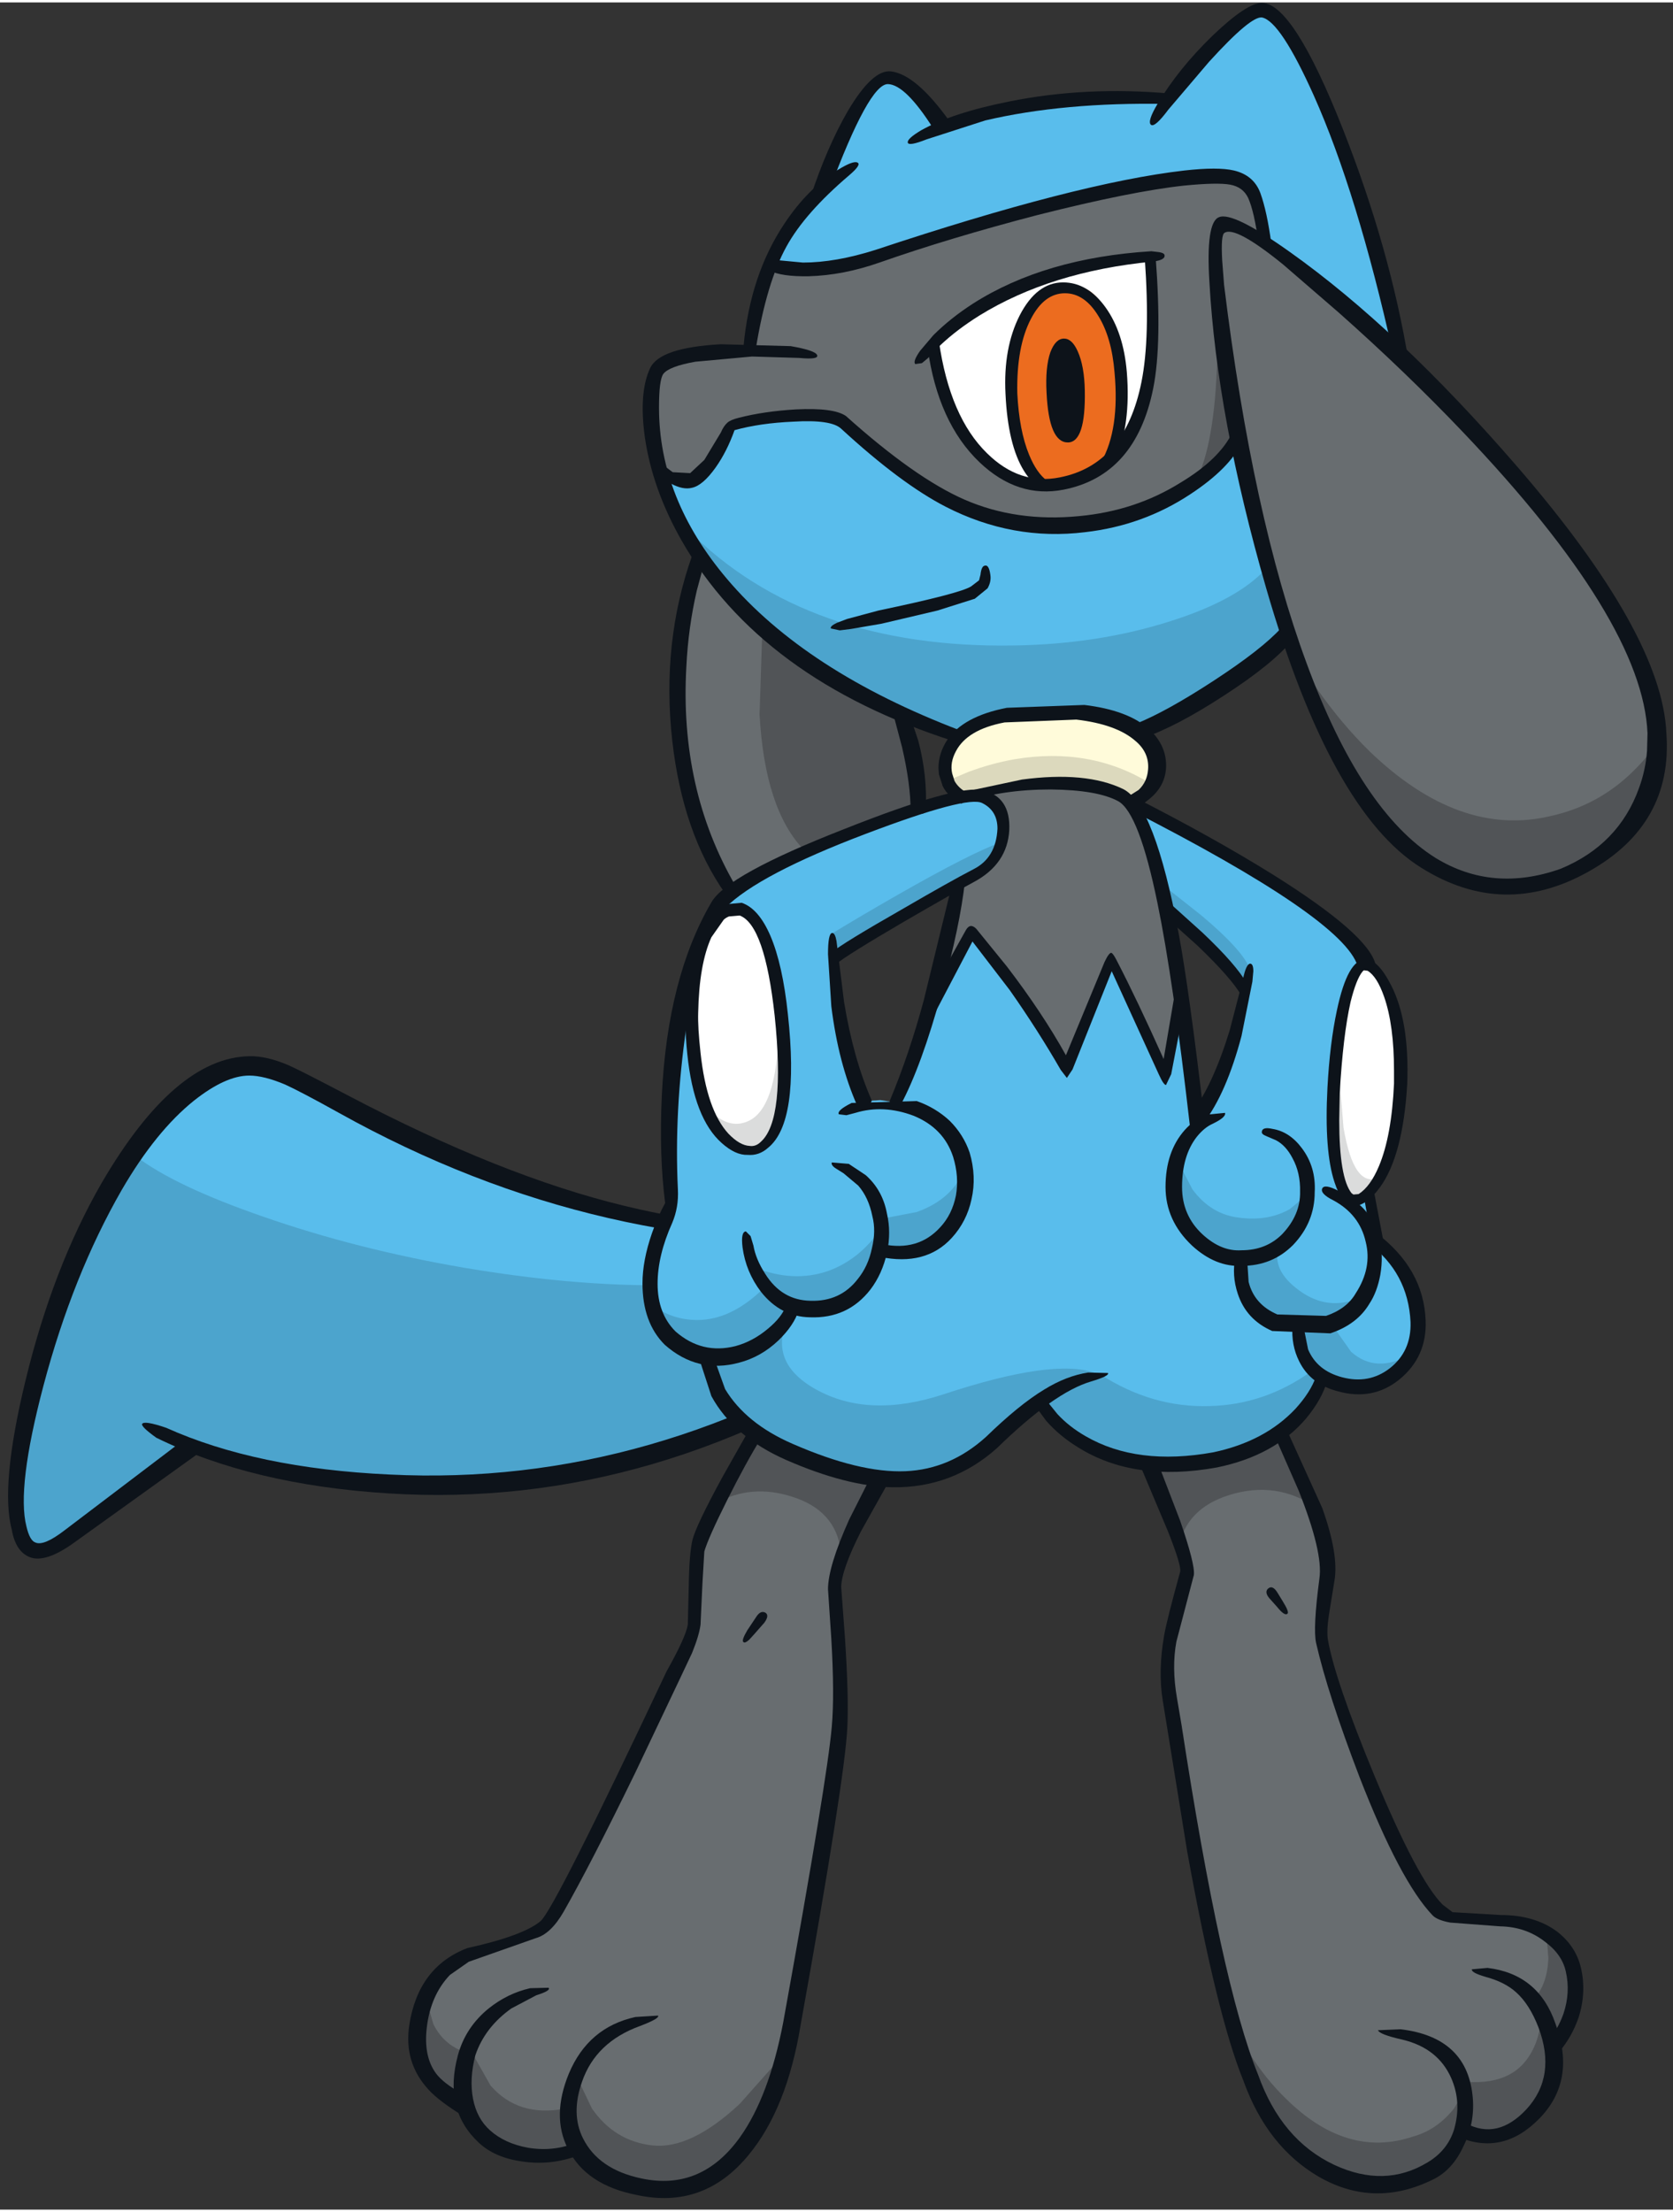 <?xml version='1.0' encoding='utf-8'?>
<svg xmlns="http://www.w3.org/2000/svg" version="1.1" width="177px" height="234px" viewBox="-0.9 -0.05 177.2 233.75"><rect x="-0.9" y="-0.05" width="177.2" height="233.75" fill="#333333" stroke="none"/><g><path fill="#59bdec" d="M6.95 132.7 Q14.95 113.05 27.25 112.65 L29.75 113.65 Q32.5 114.8 33.95 115.8 40.7 120.55 52.75 124.9 73.5 132.3 93.15 130.2 L94.65 141.1 Q71.9 157.75 43.2 157.0 28.8 156.65 19.0 152.95 L16.15 155.05 9.15 160.5 Q5.65 163.25 3.8 163.7 L2.65 163.6 Q2.0 163.45 1.45 162.55 0.3 160.75 0.65 156.9 1.8 145.35 6.95 132.7"/><path fill="#4ca4cd" d="M27.0 128.55 Q36.9 132.0 48.25 133.95 77.0 138.8 93.4 131.0 L94.65 141.1 Q80.25 152.95 57.3 156.0 35.75 158.85 19.3 152.65 9.35 161.05 4.05 163.7 -0.85 166.2 0.8 154.6 2.4 143.55 7.85 131.4 9.4 127.95 10.9 125.45 12.7 122.3 13.5 122.15 17.6 125.3 27.0 128.55"/><path fill="#0d131a" d="M35.0 117.55 Q30.95 115.3 29.3 114.55 27.05 113.6 25.5 113.6 23.0 113.6 19.65 116.25 15.6 119.5 12.0 125.7 6.8 134.75 3.7 146.45 0.85 157.25 1.9 161.35 2.25 162.85 2.85 163.05 3.75 163.45 5.95 161.75 L18.6 152.15 Q18.9 152.0 19.9 152.6 20.85 153.15 20.55 153.3 L6.9 163.1 Q3.9 165.25 2.25 164.6 0.75 164.0 0.35 161.7 -0.9 157.05 1.8 145.9 4.7 133.95 9.85 125.0 17.6 111.7 25.5 111.55 27.3 111.5 29.65 112.5 30.9 113.05 35.95 115.7 52.2 124.25 65.25 127.4 78.35 130.6 93.2 129.6 93.55 129.55 93.6 130.3 93.65 131.0 93.3 131.0 62.9 133.1 35.0 117.55"/><path fill="#0d131a" d="M40.25 157.85 Q25.8 156.95 15.65 151.95 14.05 150.8 14.15 150.5 14.35 150.1 16.7 150.9 26.25 155.2 40.35 155.85 68.5 157.25 94.25 140.4 94.55 140.2 95.0 140.9 95.4 141.55 95.15 141.75 68.85 159.65 40.25 157.85"/><path fill="#59bdec" d="M122.75 10.25 Q126.45 4.9 130.2 2.3 132.05 1.0 133.15 0.75 134.85 0.9 137.85 6.65 140.8 12.25 143.5 20.35 150.2 40.45 148.05 50.45 146.1 59.4 132.85 69.2 128.7 72.25 123.95 75.05 L120.0 77.2 Q112.0 73.7 105.55 75.4 103.5 75.95 101.85 76.9 L100.65 77.8 Q77.1 69.85 70.5 53.45 68.45 48.35 68.3 43.0 L68.6 38.65 Q70.0 37.35 74.35 36.95 L78.45 36.8 Q78.95 29.6 82.75 23.7 84.65 20.8 86.45 19.3 87.95 15.4 89.5 12.4 91.55 8.3 92.75 7.85 93.9 7.4 96.4 10.15 L98.7 13.0 Q106.95 10.3 115.7 10.0 L122.75 10.25"/><path fill="#59bdec" d="M123.0 96.45 L119.65 85.35 Q132.75 91.4 139.5 97.0 142.85 99.8 143.6 101.35 145.45 102.6 146.35 105.3 147.35 108.15 147.6 113.5 147.8 118.1 146.0 122.45 L144.15 125.85 144.85 131.45 Q149.7 135.0 149.55 140.2 149.35 145.45 144.15 146.45 139.8 147.35 137.75 144.0 L136.6 140.5 Q131.65 139.95 130.65 136.4 L130.6 133.0 129.4 133.05 Q127.9 132.85 126.2 131.45 122.5 127.85 123.85 122.9 L125.95 118.65 Q128.05 115.1 129.75 109.4 L131.0 104.45 Q130.65 103.6 126.8 99.95 L123.0 96.45"/><path fill="#59bdec" d="M102.95 83.85 L103.95 84.65 Q105.05 85.65 105.25 86.6 105.6 87.9 105.0 89.35 104.3 91.0 102.65 92.15 100.35 93.85 87.5 100.85 87.4 105.3 89.05 111.25 L90.75 116.3 92.35 116.2 95.95 116.75 Q101.2 118.45 101.5 124.6 101.8 130.2 97.05 131.75 L93.8 132.25 92.3 132.15 Q91.25 136.95 87.05 138.1 L83.05 138.35 Q82.45 140.75 79.1 142.7 74.9 145.1 70.85 142.15 67.0 139.3 68.35 133.15 L70.5 127.6 Q69.8 118.65 70.7 110.95 71.75 101.75 74.9 96.45 77.75 91.65 90.65 87.3 97.1 85.1 102.95 83.85"/><path fill="#59bdec" d="M75.8 147.7 L73.85 143.3 Q83.4 137.7 91.4 121.65 93.9 116.65 95.95 111.15 L97.5 106.7 101.9 98.4 Q103.95 100.6 112.0 112.7 L116.8 101.5 122.55 113.45 124.35 105.8 126.3 118.15 139.15 145.5 Q139.2 146.85 137.65 148.65 134.65 152.25 126.95 154.35 119.25 156.45 113.4 152.4 111.6 151.15 110.2 149.4 L109.15 147.95 106.95 150.05 102.95 153.55 Q99.95 155.75 96.75 156.1 92.4 156.6 85.4 154.45 79.0 152.5 75.8 147.7"/><path fill="#686d70" d="M130.45 18.3 Q131.75 18.75 133.25 25.3 130.15 22.85 128.65 23.1 127.3 23.85 128.25 33.0 129.05 40.55 130.35 46.05 118.35 59.0 103.45 54.0 96.2 51.55 88.65 44.7 86.95 43.15 81.55 43.85 L76.5 44.8 Q74.65 50.4 72.1 50.7 71.65 50.75 69.15 49.6 L68.45 44.85 Q67.8 39.9 68.35 38.85 69.05 37.65 73.85 37.1 L78.45 36.8 Q78.8 34.2 79.8 30.7 L80.75 27.7 Q85.9 28.65 91.0 27.25 94.25 26.4 102.9 23.2 109.55 21.05 118.8 19.35 128.35 17.6 130.45 18.3"/><path fill="#686d70" d="M165.0 92.4 Q156.4 95.5 149.0 89.9 140.7 84.55 134.25 61.75 130.4 48.1 128.35 33.4 127.55 28.05 127.95 25.3 L128.5 23.65 130.05 23.75 Q132.55 24.6 137.35 28.55 149.6 38.55 160.85 51.75 175.7 69.25 174.7 78.1 174.15 89.05 165.0 92.4"/><path fill="#686d70" d="M94.65 75.05 Q95.75 77.05 96.2 85.15 87.7 87.85 81.25 91.2 78.0 92.85 76.45 94.0 71.1 86.6 71.05 73.55 71.0 63.7 72.95 59.0 79.1 68.05 94.65 75.05"/><path fill="#686d70" d="M102.1 83.85 L108.9 82.55 Q116.2 81.7 118.4 83.85 120.6 86.0 122.7 95.7 123.7 100.6 124.3 105.0 L122.55 113.45 116.8 101.5 112.0 112.7 Q110.95 109.95 106.3 103.9 L101.9 98.4 98.05 105.15 100.55 93.35 102.7 92.2 Q104.9 90.55 105.25 88.15 105.65 85.75 103.9 84.55 L102.1 83.85"/><path fill="#686d70" d="M65.45 187.65 L72.6 172.45 73.0 163.9 79.2 151.8 Q81.85 154.1 87.45 155.35 L92.55 156.2 91.0 158.9 88.25 164.6 Q87.3 166.8 87.75 172.0 88.25 178.5 88.0 180.85 L85.55 199.1 83.15 214.95 Q80.45 227.2 73.3 230.7 68.85 232.85 63.95 230.4 L59.95 227.5 Q53.35 229.1 50.4 226.05 49.5 225.1 49.05 223.75 L48.8 222.65 Q47.65 222.4 46.45 221.6 43.95 220.05 43.5 217.4 42.55 213.1 44.25 210.55 L46.65 208.0 Q47.05 207.4 50.95 206.0 L56.45 203.85 Q57.95 203.0 65.45 187.65"/><path fill="#686d70" d="M139.6 167.65 Q139.55 170.2 139.15 172.1 139.85 177.2 143.95 188.0 148.65 200.35 151.85 202.05 154.8 203.2 158.4 203.0 161.2 202.8 163.6 204.65 166.85 207.1 165.65 211.75 165.05 214.1 163.8 215.95 L163.9 217.65 Q163.8 219.75 162.75 221.95 161.4 224.9 158.7 225.6 156.5 226.2 154.4 225.2 L154.05 226.45 Q153.2 228.1 150.55 229.95 146.45 232.7 141.4 230.45 136.7 228.35 132.95 222.95 129.95 218.65 126.35 199.85 124.7 191.35 122.9 179.3 122.6 177.2 123.45 172.4 L124.65 166.2 Q124.9 164.65 122.9 159.45 L120.8 154.5 Q124.5 155.4 130.2 153.5 133.0 152.55 135.1 151.4 L135.75 153.15 138.25 159.0 Q139.8 162.45 139.6 167.65"/><path fill="#fffbda" d="M100.95 84.45 Q97.45 81.6 100.15 78.3 102.95 74.9 109.65 74.95 115.7 74.85 118.9 76.65 121.6 78.15 121.75 80.6 121.9 82.4 120.4 83.75 L118.9 84.7 Q115.45 81.9 107.85 82.9 L100.95 84.45"/><path fill="#ffffff" d="M76.55 95.95 Q78.8 96.45 79.55 97.7 80.55 99.4 81.6 105.85 82.65 112.3 81.75 116.8 80.95 120.85 79.05 121.45 76.95 122.1 75.05 119.2 72.7 115.6 72.35 108.1 72.05 101.15 74.25 97.85 74.95 96.85 75.8 96.3 L76.55 95.95"/><path fill="#ffffff" d="M143.8 101.85 Q146.35 102.3 147.4 110.55 148.0 115.5 146.35 121.3 144.65 127.3 142.45 126.95 140.4 126.65 140.2 119.25 140.05 112.9 141.1 107.3 141.8 103.5 142.9 102.3 143.4 101.7 143.8 101.85"/><path fill="#ffffff" d="M97.9 36.0 Q104.35 30.3 113.35 28.0 117.85 26.85 121.05 26.85 121.95 31.75 121.4 37.15 120.3 48.0 113.15 50.55 105.45 53.35 100.9 44.95 99.5 42.35 98.55 38.9 L97.9 36.0"/><path fill="#ec6c1f" d="M111.55 30.2 Q116.0 28.85 117.45 36.75 118.75 44.0 116.8 47.9 115.7 49.6 112.85 50.55 L110.25 51.15 Q109.55 51.3 108.7 50.15 107.05 47.85 106.4 41.5 105.8 35.15 108.6 32.05 110.0 30.5 111.55 30.2"/><path fill="#4ca4cd" d="M87.05 70.95 Q73.45 62.75 71.95 55.8 84.55 68.45 106.6 68.05 115.45 67.9 123.0 65.5 130.3 63.2 133.3 59.8 L135.3 67.1 130.0 71.65 Q123.9 76.35 120.0 77.2 117.1 75.95 113.15 75.35 105.3 74.25 100.3 77.8 93.8 75.1 87.05 70.95"/><path fill="#4ca4cd" d="M76.95 143.3 Q80.5 142.5 83.0 138.45 79.95 143.75 85.55 146.85 91.15 149.95 99.05 147.35 110.7 143.5 115.1 145.1 L110.95 147.35 Q106.35 150.05 104.3 152.45 101.75 155.35 96.8 156.35 91.7 157.35 87.3 155.6 82.15 153.6 78.05 150.2 73.35 146.3 73.85 143.3 L76.95 143.3"/><path fill="#4ca4cd" d="M139.15 145.5 Q138.45 147.7 136.35 149.95 132.2 154.5 125.3 154.95 117.6 155.35 112.8 151.85 L110.3 149.4 109.6 148.25 Q110.5 147.65 111.7 147.0 114.1 145.65 115.65 145.25 121.15 148.8 127.25 148.6 133.05 148.45 137.95 144.95 L139.15 145.5"/><path fill="#4ca4cd" d="M93.3 97.85 Q90.05 99.75 87.3 101.45 L87.15 98.6 Q90.35 96.65 94.2 94.45 101.9 90.05 105.1 88.9 L104.95 90.1 Q104.3 91.6 102.0 92.8 99.7 94.0 93.3 97.85"/><path fill="#4ca4cd" d="M122.25 93.4 L126.3 96.6 Q130.55 100.15 131.45 102.2 L131.0 104.45 128.55 101.6 Q125.5 98.45 122.6 96.8 L122.25 93.4"/><path fill="#4ca4cd" d="M68.15 137.9 L69.1 138.5 Q70.35 139.2 71.75 139.4 76.1 140.05 80.15 135.95 L83.2 138.2 Q79.95 144.55 74.25 143.6 68.9 142.7 68.15 137.9"/><path fill="#4ca4cd" d="M81.5 137.55 Q79.75 136.4 79.1 133.95 83.15 135.55 86.8 134.3 90.25 133.05 92.5 129.65 L91.95 133.1 Q90.85 136.8 87.95 137.75 L81.5 137.55"/><path fill="#4ca4cd" d="M92.55 128.75 L96.2 128.05 Q100.1 126.65 101.3 123.35 L101.3 124.8 Q101.15 126.55 100.55 128.0 98.55 132.55 92.55 132.15 L92.55 128.75"/><path fill="#4ca4cd" d="M124.05 123.05 L125.4 125.65 Q127.35 128.3 130.35 128.65 133.4 129.05 135.7 127.75 L137.4 126.35 Q137.5 128.2 136.6 129.95 134.7 133.45 129.45 132.9 126.05 132.55 124.45 129.5 122.85 126.5 124.05 123.05"/><path fill="#4ca4cd" d="M134.55 131.75 Q133.75 134.2 136.7 136.35 139.75 138.6 143.2 137.1 142.1 138.55 140.3 139.55 136.65 141.55 132.95 139.15 L131.6 137.65 Q130.3 135.65 130.6 133.0 L134.55 131.75"/><path fill="#4ca4cd" d="M140.3 140.15 L142.2 142.85 Q144.85 145.2 148.45 143.15 147.6 144.7 146.05 145.75 142.95 147.9 139.35 145.5 137.55 144.3 137.0 142.4 L136.85 140.7 140.3 140.15"/><path fill="#515457" d="M174.7 78.1 L174.65 79.95 Q174.45 82.25 173.65 84.25 171.05 90.85 163.4 92.8 151.6 96.15 142.9 83.2 140.2 79.15 138.15 73.95 L136.6 69.55 138.6 72.65 Q141.2 76.35 144.15 79.25 153.7 88.45 163.4 86.1 168.35 85.0 172.0 81.45 173.85 79.65 174.7 78.1"/><path fill="#515457" d="M88.35 72.3 Q91.15 73.95 94.25 74.7 95.35 75.9 95.9 80.65 L96.2 85.15 84.2 89.65 Q80.1 85.35 79.55 75.35 L79.85 66.2 Q85.65 70.7 88.35 72.3"/><path fill="#515457" d="M127.75 27.8 L130.1 45.5 Q129.25 47.7 127.5 49.2 L125.95 50.25 Q127.9 46.05 128.05 36.5 L127.75 27.8"/><path fill="#515457" d="M74.9 158.9 L78.9 151.25 83.5 153.5 Q88.8 155.75 92.3 155.9 L88.15 163.9 Q87.6 159.65 83.0 158.2 78.65 156.8 74.9 158.9"/><path fill="#515457" d="M134.85 151.1 L139.05 159.75 Q134.9 156.55 129.9 157.85 125.1 159.1 124.05 163.05 L120.8 154.5 126.1 154.55 Q132.0 154.0 134.85 151.1"/><path fill="#515457" d="M44.35 211.8 L45.0 214.05 Q46.15 216.4 48.75 217.15 L47.75 222.1 Q46.25 221.55 45.1 219.95 42.75 216.8 44.35 211.8"/><path fill="#515457" d="M49.05 217.0 L51.05 220.55 Q54.0 223.95 58.95 223.0 L59.95 227.5 Q56.85 228.25 53.85 227.55 47.8 226.2 48.25 219.2 L49.05 217.0"/><path fill="#515457" d="M81.1 219.65 L78.8 224.35 Q74.5 231.15 68.4 231.25 61.9 231.4 59.8 226.6 58.05 222.4 60.2 219.65 L61.8 223.0 Q64.2 226.45 68.2 226.9 72.25 227.35 77.45 222.5 L81.85 217.55 81.1 219.65"/><path fill="#515457" d="M135.25 221.9 Q141.75 228.35 148.8 225.95 151.3 225.25 153.1 223.0 L154.35 220.9 154.2 224.95 Q153.05 229.25 148.15 230.35 141.9 231.9 136.9 227.55 131.95 223.3 130.15 215.0 L131.5 217.25 Q133.2 219.9 135.25 221.9"/><path fill="#515457" d="M157.85 225.65 L154.5 225.6 153.8 220.1 Q159.25 220.75 161.3 217.05 161.95 215.9 162.2 214.45 L162.3 213.25 163.55 215.45 Q164.45 218.35 162.95 221.65 161.5 225.0 157.85 225.65"/><path fill="#515457" d="M162.9 204.6 Q166.6 208.1 165.65 212.6 165.15 214.8 163.9 216.35 L161.6 211.35 Q163.0 209.8 163.1 207.05 L162.9 204.6"/><path fill="#dcd9bd" d="M120.65 83.65 Q120.1 84.6 119.1 84.7 118.15 83.75 115.7 83.2 110.7 82.05 102.95 83.85 L101.25 83.9 Q99.6 83.65 99.75 82.25 L101.65 81.45 Q104.05 80.55 106.55 80.1 114.65 78.75 121.0 82.7 L120.65 83.65"/><path fill="#dbdcdc" d="M145.15 124.4 Q143.8 126.95 142.6 126.85 140.2 125.75 140.3 118.9 L140.85 112.3 141.4 119.1 Q142.5 125.6 145.15 124.4"/><path fill="#dbdcdc" d="M80.05 120.9 Q77.8 122.05 75.9 120.1 75.0 119.15 73.8 116.75 76.15 119.55 78.5 118.35 81.6 116.75 81.6 107.4 L82.05 113.5 Q82.1 119.8 80.05 120.9"/><path fill="#0d131a" d="M87.9 17.65 Q89.45 16.7 89.9 16.9 90.4 17.1 89.05 18.25 84.35 22.25 82.4 25.8 80.3 29.6 79.15 36.65 79.1 37.0 78.45 36.85 L77.85 36.4 Q78.55 28.8 82.2 23.35 84.7 19.6 87.9 17.65"/><path fill="#0d131a" d="M83.75 37.6 L78.75 37.45 72.75 38.0 Q69.95 38.5 69.35 39.3 68.9 39.95 68.9 42.85 68.9 52.5 76.1 61.0 84.4 70.8 100.8 77.05 101.05 77.15 100.75 77.7 L100.15 78.2 Q79.7 71.65 71.3 56.95 68.2 51.5 67.4 46.0 66.75 41.3 67.95 38.7 68.95 36.5 75.45 36.15 L82.85 36.35 Q85.45 36.8 85.65 37.3 85.85 37.8 83.75 37.6"/><path fill="#0d131a" d="M123.05 9.6 Q123.4 9.6 123.2 10.15 L122.65 10.7 Q111.75 10.5 103.45 12.45 L97.25 14.45 Q95.35 15.2 95.25 14.8 95.15 14.4 96.65 13.5 99.95 11.65 105.95 10.45 114.1 8.8 123.05 9.6"/><path fill="#0d131a" d="M132.8 0.0 Q136.1 0.1 141.35 13.4 146.35 26.1 148.3 38.0 L147.55 37.9 Q146.75 37.5 146.65 37.15 142.85 20.1 138.25 9.8 134.75 2.0 132.8 1.55 131.65 1.3 127.15 6.25 L122.85 11.3 Q121.4 13.25 121.0 12.9 120.6 12.55 121.7 10.7 123.9 7.0 127.5 3.5 131.2 -0.05 132.8 0.0"/><path fill="#0d131a" d="M86.9 19.95 L85.8 20.55 Q84.85 20.85 84.95 20.55 86.7 15.25 88.9 11.45 91.5 7.05 93.45 7.25 96.1 7.55 99.65 12.5 99.85 12.8 99.0 13.2 L97.95 13.3 Q95.0 8.65 93.15 8.6 91.15 8.55 86.9 19.95"/><path fill="#0d131a" d="M175.6 77.35 Q176.3 87.0 167.35 92.0 158.35 97.05 149.65 91.6 140.05 85.65 133.2 61.95 128.0 43.9 127.2 29.6 126.8 23.25 128.2 22.7 129.65 22.05 135.75 26.4 147.15 34.5 159.75 49.05 175.15 66.85 175.6 77.35 M164.4 91.7 Q170.55 89.15 172.7 83.15 173.4 81.25 173.55 79.2 L173.6 77.35 Q173.1 65.45 154.0 45.4 148.0 39.1 140.9 32.8 L135.0 27.7 Q129.95 23.6 128.8 24.35 128.4 24.55 128.55 27.25 L128.75 29.85 Q131.75 54.4 137.5 69.95 143.25 85.6 151.15 90.55 157.2 94.25 164.4 91.7"/><path fill="#0d131a" d="M120.15 77.85 Q119.8 77.95 119.45 77.25 119.1 76.5 119.4 76.35 122.65 75.05 127.7 71.75 132.75 68.45 134.8 66.2 135.05 65.95 135.65 66.55 136.3 67.15 136.05 67.4 134.0 69.95 128.75 73.35 123.6 76.7 120.15 77.85"/><path fill="#0d131a" d="M124.55 17.75 Q128.1 17.35 129.8 17.75 131.9 18.25 132.6 20.15 133.3 22.1 133.75 25.45 133.8 25.75 133.1 25.75 132.45 25.75 132.4 25.45 131.95 22.1 131.3 20.65 130.75 19.5 129.4 19.25 128.05 19.0 124.5 19.35 118.95 19.95 109.05 22.45 99.65 24.9 92.25 27.5 88.4 28.85 84.75 28.95 81.9 29.0 80.6 28.35 80.35 28.25 80.5 27.7 80.65 27.15 80.95 27.2 L84.15 27.5 Q87.6 27.5 91.85 26.15 113.2 19.05 124.55 17.75"/><path fill="#0d131a" d="M129.65 45.45 Q129.75 45.2 130.3 45.7 130.8 46.2 130.7 46.45 129.35 49.3 125.15 52.05 120.15 55.35 114.05 56.05 106.35 57.0 99.25 53.35 94.5 50.9 88.2 45.1 87.15 44.1 83.1 44.35 79.6 44.5 76.9 45.25 76.1 47.5 74.9 49.2 73.55 51.1 72.4 51.35 71.45 51.6 70.15 50.9 L68.9 50.1 Q68.65 50.0 68.95 49.5 69.3 49.0 69.55 49.1 L70.35 49.7 72.2 49.8 73.7 48.4 75.45 45.5 Q75.75 44.8 76.15 44.45 76.5 44.15 77.3 43.95 80.0 43.25 83.4 43.05 87.4 42.85 88.7 43.75 96.0 50.3 101.25 52.6 106.75 55.0 113.4 54.35 119.35 53.8 124.15 50.8 128.3 48.3 129.65 45.45"/><path fill="#0d131a" d="M121.9 26.4 Q122.45 26.5 122.45 26.75 122.5 27.25 121.15 27.4 110.4 28.45 102.85 33.1 100.45 34.6 98.7 36.25 L97.35 37.65 96.75 38.15 96.05 38.25 Q95.75 38.0 96.55 36.85 L97.95 35.2 Q99.75 33.4 102.15 31.85 109.75 27.0 121.05 26.3 L121.9 26.4"/><path fill="#0d131a" d="M102.85 48.65 Q98.45 44.45 97.35 36.55 97.3 36.25 97.9 35.9 L98.55 35.85 Q99.7 43.85 103.65 47.7 107.1 51.1 111.35 50.25 118.25 48.9 120.0 40.15 120.95 35.45 120.35 27.0 L121.5 26.85 Q122.2 36.05 121.25 40.8 119.4 50.05 111.75 51.55 106.9 52.5 102.85 48.65"/><path fill="#0d131a" d="M111.7 29.6 Q114.3 29.6 116.2 32.25 118.1 34.9 118.45 39.1 118.9 44.7 117.2 48.5 L116.35 48.75 115.75 48.6 Q117.7 45.15 117.15 39.15 116.85 35.4 115.4 33.1 113.95 30.75 111.9 30.75 109.7 30.75 108.3 33.45 106.75 36.4 106.85 41.35 107.05 45.3 108.1 47.85 108.9 49.8 110.0 50.6 110.2 50.7 109.9 51.1 109.65 51.5 109.4 51.4 108.35 50.85 107.55 49.55 105.85 46.8 105.6 41.4 105.35 36.55 107.1 33.1 108.9 29.6 111.7 29.6"/><path fill="#0d131a" d="M111.8 35.55 Q112.65 35.55 113.25 36.9 113.95 38.45 114.0 41.05 114.1 46.55 112.2 46.55 110.2 46.55 109.95 41.3 109.8 38.6 110.35 37.0 110.9 35.55 111.8 35.55"/><path fill="#0d131a" d="M103.4 59.6 Q103.85 59.45 104.0 60.6 104.1 61.3 103.7 62.0 L102.35 63.1 98.4 64.35 92.45 65.75 89.25 66.3 88.05 66.45 87.1 66.25 Q87.0 66.0 87.75 65.65 L88.8 65.25 92.15 64.35 Q100.75 62.55 101.95 61.8 L102.8 61.15 102.95 60.55 Q103.05 59.65 103.4 59.6"/><path fill="#0d131a" d="M100.35 79.25 Q99.7 80.45 99.95 81.6 L100.2 82.4 Q100.65 83.2 101.55 83.65 101.8 83.75 101.5 84.35 L100.95 84.8 Q99.55 84.15 98.95 82.95 L98.55 81.7 98.5 81.05 Q98.5 79.5 99.4 78.1 101.1 75.55 105.75 74.65 L113.95 74.35 Q118.55 74.9 120.8 76.9 122.75 78.7 122.6 81.1 122.45 83.0 120.85 84.3 119.7 85.25 119.2 85.25 118.95 85.35 118.7 84.7 118.45 84.05 118.75 83.95 L119.7 83.35 Q120.6 82.5 120.7 81.2 120.85 79.4 119.35 78.15 117.35 76.4 113.1 75.9 L105.5 76.2 Q101.55 76.95 100.35 79.25"/><path fill="#0d131a" d="M99.9 93.5 Q100.0 93.15 100.65 92.95 L101.3 93.05 Q100.8 97.65 98.85 104.75 96.7 112.6 94.5 116.7 L93.8 116.8 Q93.25 116.55 93.35 116.25 95.4 111.35 96.95 105.6 L99.9 93.5"/><path fill="#0d131a" d="M101.0 83.6 L107.35 82.25 Q114.1 81.35 118.05 83.25 121.4 84.9 123.95 98.6 125.05 104.5 126.65 118.1 L125.95 118.95 125.15 119.1 Q123.35 103.35 121.7 95.35 119.75 85.8 117.55 84.55 115.35 83.35 110.4 83.3 105.35 83.3 101.45 84.6 101.15 84.7 100.95 84.2 100.7 83.7 101.0 83.6"/><path fill="#0d131a" d="M73.15 143.55 Q73.15 143.2 73.9 143.15 74.65 143.1 74.7 143.45 L75.9 146.8 Q78.1 150.45 83.05 152.6 90.15 155.7 95.0 155.5 99.75 155.3 103.55 151.85 107.05 148.45 109.7 146.85 112.05 145.4 114.35 145.05 L116.45 145.1 Q116.65 145.4 114.65 146.0 110.75 147.15 104.7 153.05 99.95 157.3 93.6 157.2 88.75 157.1 82.35 154.3 76.8 151.85 74.45 147.55 L73.15 143.55"/><path fill="#0d131a" d="M138.5 145.45 L139.2 145.4 Q139.75 145.65 139.65 146.0 139.1 147.9 137.45 149.9 134.1 153.85 128.0 155.1 119.2 156.7 113.25 152.95 111.3 151.75 109.9 150.15 L108.8 148.65 Q108.6 148.4 109.25 148.15 109.85 147.9 110.05 148.15 L111.1 149.45 Q112.35 150.8 114.1 151.8 119.55 154.95 127.6 153.5 133.05 152.35 136.3 148.9 137.9 147.15 138.5 145.45"/><path fill="#0d131a" d="M122.55 96.8 Q122.3 96.6 122.45 95.8 122.65 95.05 122.9 95.25 L126.45 98.45 Q130.05 101.85 131.2 103.9 L131.05 104.8 130.6 105.15 Q129.55 103.3 125.95 99.85 L122.55 96.8"/><path fill="#0d131a" d="M131.85 102.55 L131.75 103.65 130.6 109.4 Q129.0 115.45 126.6 118.6 126.4 118.85 125.75 118.4 125.1 117.9 125.3 117.6 127.55 114.65 129.35 108.8 L130.75 103.4 Q131.1 101.7 131.55 101.75 131.85 101.8 131.85 102.55"/><path fill="#0d131a" d="M118.6 85.35 Q118.3 85.15 118.6 84.55 118.9 83.95 119.2 84.1 127.55 88.35 133.9 92.3 144.05 98.65 144.8 101.85 144.9 102.2 143.95 102.25 143.0 102.35 142.9 102.0 141.35 96.95 118.6 85.35"/><path fill="#0d131a" d="M143.55 126.35 Q143.5 126.1 144.1 126.05 144.65 125.95 144.7 126.25 L145.6 131.0 145.0 131.15 144.35 130.9 143.55 126.35"/><path fill="#0d131a" d="M127.55 118.7 Q126.65 119.1 125.85 120.1 124.3 122.1 124.3 125.4 124.3 128.4 126.45 130.4 128.45 132.25 130.6 132.1 133.2 132.1 134.9 130.4 136.85 128.35 136.8 125.9 136.85 123.9 136.0 122.35 135.3 121.0 134.25 120.45 L133.2 120.0 Q132.7 119.8 132.75 119.55 132.8 119.0 133.9 119.25 135.7 119.55 137.0 121.3 138.5 123.3 138.35 125.95 138.35 129.15 136.05 131.55 133.85 133.75 130.65 133.75 127.85 133.9 125.35 131.6 122.55 128.95 122.55 125.4 122.55 121.65 124.6 119.35 125.65 118.2 126.8 117.75 L128.85 117.55 Q129.0 118.0 127.55 118.7"/><path fill="#0d131a" d="M139.15 125.55 Q139.4 125.05 140.85 125.8 142.8 126.8 143.75 127.95 144.7 129.05 145.2 130.8 145.65 132.65 145.3 134.7 144.95 136.55 144.15 137.75 142.85 139.95 140.0 140.9 L133.85 140.65 Q131.1 139.45 130.2 136.7 129.55 134.75 129.95 132.8 130.05 132.45 130.65 132.65 131.3 132.8 131.2 133.15 L131.35 135.45 Q131.95 137.85 134.4 138.9 L139.55 139.05 Q141.75 138.3 142.7 136.65 144.45 133.95 143.75 131.2 143.1 128.3 140.3 126.8 138.9 126.1 139.15 125.55"/><path fill="#0d131a" d="M137.65 142.6 Q138.6 144.85 141.25 145.55 144.1 146.3 146.3 144.6 148.6 142.8 148.5 139.7 148.25 134.5 144.05 131.35 143.8 131.15 144.15 130.6 144.55 130.05 144.85 130.25 149.9 134.05 150.1 139.55 150.25 143.4 147.3 145.8 144.5 148.05 140.85 147.05 137.9 146.3 136.7 143.85 135.85 142.15 136.0 140.1 136.0 139.75 136.6 139.9 137.25 140.0 137.2 140.35 L137.65 142.6"/><path fill="#0d131a" d="M143.75 101.3 Q145.05 101.3 146.45 104.05 148.4 107.85 148.15 114.5 147.7 122.1 145.25 125.45 143.9 127.3 142.5 127.45 L142.35 127.4 Q141.2 127.2 140.45 124.9 139.35 121.6 139.7 114.9 139.95 110.2 140.7 106.7 141.85 101.25 143.75 101.3 M143.4 102.6 Q142.75 103.4 142.15 105.8 141.35 109.35 141.0 115.45 L140.95 118.35 Q140.95 124.4 142.25 126.05 L142.45 126.2 143.0 126.15 Q144.25 125.35 145.15 123.2 146.5 120.0 146.75 114.45 L146.75 113.1 Q146.75 108.25 145.7 105.25 144.95 103.1 143.95 102.5 L143.55 102.45 143.4 102.6"/><path fill="#0d131a" d="M101.4 98.2 Q101.85 97.4 102.5 98.05 L105.75 102.05 Q109.5 106.95 112.0 111.45 L116.1 101.55 Q116.55 100.6 116.8 100.6 117.0 100.65 117.4 101.45 119.55 105.6 122.35 111.85 L123.6 104.5 Q123.65 104.2 124.15 104.8 124.7 105.35 124.65 105.65 L123.15 113.45 122.6 114.6 Q122.35 114.6 121.85 113.5 L116.85 102.55 112.7 112.95 112.1 113.85 111.45 113.0 Q109.0 108.75 106.05 104.55 L102.1 99.4 97.85 107.5 Q97.7 107.75 97.3 107.05 96.85 106.35 97.0 106.1 L101.4 98.2"/><path fill="#0d131a" d="M73.75 59.1 L72.9 62.25 Q72.0 66.15 71.8 70.25 71.05 83.25 77.0 93.5 77.2 93.8 76.65 94.2 L75.9 94.3 Q71.4 87.9 70.3 78.1 69.15 67.75 72.4 58.55 72.5 58.25 73.2 58.55 73.85 58.8 73.75 59.1"/><path fill="#0d131a" d="M93.75 75.45 Q93.65 75.1 94.4 74.85 L95.3 74.95 96.35 78.1 Q97.35 81.85 97.15 85.55 97.15 85.9 96.35 85.9 95.55 85.9 95.55 85.55 95.55 82.75 94.65 78.85 L93.75 75.45"/><path fill="#0d131a" d="M90.8 88.0 Q79.45 92.3 75.9 95.85 73.25 98.5 71.8 108.45 70.5 117.35 70.9 125.65 71.0 127.55 70.3 129.2 68.75 132.65 68.75 135.65 68.75 138.8 70.65 140.7 73.45 143.15 77.0 142.25 78.85 141.75 80.45 140.4 81.95 139.15 82.35 137.95 L83.15 137.85 Q83.8 138.1 83.7 138.45 83.2 140.05 81.55 141.65 79.7 143.4 77.4 144.0 73.0 145.2 69.5 142.1 67.15 139.75 67.15 135.6 67.15 133.2 68.15 130.3 68.8 128.45 69.55 127.1 68.9 122.0 69.2 115.7 69.8 103.2 74.45 95.25 76.1 92.35 88.5 87.5 100.6 82.7 103.25 83.4 106.15 84.1 106.0 87.6 105.8 91.2 102.25 93.1 100.2 94.2 94.85 97.3 88.7 100.9 87.65 101.8 87.3 102.1 87.2 100.55 88.4 99.55 94.8 95.9 99.7 93.05 102.2 91.75 104.6 90.55 104.75 87.45 104.75 85.55 103.15 84.75 101.6 83.9 90.8 88.0"/><path fill="#0d131a" d="M87.7 99.35 L87.85 100.55 88.5 105.8 Q89.5 111.85 91.4 116.15 91.55 116.45 90.8 116.8 90.05 117.1 89.9 116.8 87.9 112.3 87.15 106.25 L86.8 100.75 Q86.8 98.5 87.25 98.5 87.55 98.5 87.7 99.35"/><path fill="#0d131a" d="M74.75 96.15 L75.55 95.5 77.65 95.3 Q79.45 95.9 80.7 98.8 82.0 101.85 82.55 107.1 83.8 118.55 80.45 121.25 79.5 122.1 78.3 122.0 77.0 122.05 75.55 120.75 72.6 118.15 71.9 111.35 71.2 104.6 72.85 99.8 73.85 96.85 74.75 96.15 M77.45 96.65 L76.3 96.75 Q75.95 96.9 75.75 97.1 L74.45 98.95 Q73.15 101.8 73.05 106.95 73.0 108.5 73.3 111.2 73.95 117.25 76.25 119.75 77.45 121.0 78.5 121.05 79.15 121.15 79.7 120.6 82.3 118.25 81.15 107.25 80.1 97.65 77.45 96.65"/><path fill="#0d131a" d="M89.3 116.5 L96.2 116.3 Q98.2 117.0 99.7 118.4 101.15 119.85 101.8 121.75 102.55 124.3 102.0 126.7 101.5 129.05 99.9 130.8 97.15 133.8 92.3 132.8 91.95 132.75 92.1 132.05 92.2 131.4 92.55 131.45 96.35 132.25 98.7 129.65 99.95 128.3 100.35 126.3 100.7 124.3 100.05 122.2 99.05 119.15 95.85 117.85 92.65 116.65 89.7 117.55 L88.75 117.8 87.95 117.7 Q87.7 117.3 89.3 116.5"/><path fill="#0d131a" d="M79.7 136.5 Q78.1 134.4 77.75 131.8 77.55 130.15 78.1 130.1 L78.6 130.6 78.9 131.6 Q79.15 133.05 80.15 134.6 81.9 137.4 84.95 137.45 88.1 137.55 89.95 135.15 91.05 133.8 91.45 131.9 91.9 130.05 91.5 128.5 91.1 126.5 90.0 125.25 L88.45 123.95 87.65 123.45 Q87.1 123.1 87.2 122.8 L89.0 122.95 90.8 124.15 Q92.6 125.75 93.05 128.25 93.5 130.2 93.05 132.35 92.55 134.6 91.3 136.25 88.9 139.35 84.9 139.2 81.8 139.15 79.7 136.5"/><path fill="#0d131a" d="M78.45 151.1 L79.3 151.2 Q80.0 151.6 79.8 151.85 78.1 154.6 76.1 158.6 74.1 162.6 73.7 164.0 L73.5 167.4 73.3 171.75 Q73.15 172.9 72.4 174.75 L71.15 177.4 66.4 187.4 Q61.65 197.15 58.8 202.15 57.45 204.5 55.85 204.95 L48.75 207.45 46.75 208.85 Q44.7 211.0 44.3 214.45 43.95 217.5 45.3 219.3 46.05 220.3 48.0 221.4 L48.5 224.0 Q45.55 222.2 44.45 220.95 41.85 218.1 42.45 214.15 43.4 208.0 48.6 206.0 54.5 204.7 56.35 203.15 57.8 201.95 69.7 176.7 71.75 173.05 71.95 171.75 L72.05 167.7 Q72.1 164.2 72.45 162.75 72.85 161.2 75.6 156.15 L78.45 151.1"/><path fill="#0d131a" d="M91.45 155.85 Q91.6 155.55 92.55 155.85 93.5 156.1 93.35 156.4 L90.3 161.85 Q88.2 166.0 88.2 167.8 L88.6 173.2 Q89.0 179.25 88.85 182.6 88.6 188.0 83.9 214.15 82.45 223.0 78.4 227.9 73.65 233.7 66.55 232.15 61.15 231.1 59.25 227.25 57.5 223.8 59.35 219.3 61.4 214.4 66.4 213.3 L68.8 213.15 Q69.0 213.45 66.9 214.25 62.2 215.95 60.75 220.15 59.55 223.55 60.85 226.15 62.5 229.45 67.05 230.4 73.4 231.75 77.5 226.0 80.55 221.7 82.05 213.9 86.75 187.95 87.2 182.55 87.5 179.2 87.15 173.25 L86.8 168.0 Q86.8 165.6 89.05 160.6 L91.45 155.85"/><path fill="#0d131a" d="M55.25 210.25 L57.2 210.2 Q57.5 210.5 55.9 211.0 L53.25 212.4 Q50.45 214.4 49.45 217.35 48.8 219.85 49.2 221.95 49.6 224.05 51.0 225.3 52.55 226.7 55.05 227.15 57.8 227.6 60.25 226.55 60.6 226.4 60.9 227.0 61.2 227.6 60.9 227.75 57.7 229.1 54.4 228.6 51.5 228.2 49.8 226.6 46.05 223.1 47.6 217.35 48.4 214.4 50.85 212.4 52.85 210.8 55.25 210.25"/><path fill="#0d131a" d="M120.65 154.35 L121.7 154.5 124.1 160.75 Q125.7 165.4 125.55 166.5 L123.7 173.55 Q123.2 176.25 123.75 179.45 L124.25 182.4 Q128.45 209.8 132.35 219.4 134.8 226.3 140.4 228.95 145.75 231.45 150.3 228.7 152.4 227.45 153.1 225.25 153.95 222.35 152.8 219.75 151.4 216.6 147.65 215.7 145.2 215.15 145.05 214.7 L147.45 214.6 Q154.6 215.45 155.1 221.95 155.3 224.6 154.1 227.0 152.95 229.5 150.9 230.5 144.65 233.6 138.75 230.2 133.3 227.0 130.8 220.05 128.0 213.2 124.85 195.8 L122.25 179.75 Q121.75 176.65 122.4 172.9 122.7 171.2 124.1 166.15 124.25 165.5 122.8 161.85 L119.85 154.85 Q119.75 154.5 120.65 154.35"/><path fill="#0d131a" d="M134.0 151.5 Q133.85 151.2 134.5 150.85 L135.25 150.8 139.15 159.4 Q140.9 164.3 140.45 167.05 L139.85 170.75 Q139.6 172.45 139.75 173.35 140.5 177.65 144.7 187.8 149.25 198.75 151.9 201.4 L152.95 202.2 158.05 202.5 Q161.6 202.5 163.95 204.2 166.0 205.75 166.55 208.1 167.15 210.7 166.3 213.35 165.6 215.4 164.2 217.05 164.0 217.3 163.35 216.8 162.75 216.25 162.95 216.0 164.1 214.65 164.7 212.95 165.45 210.7 164.95 208.5 164.55 206.65 162.7 205.3 160.7 203.75 158.0 203.7 L152.7 203.3 Q151.35 203.05 150.85 202.55 147.4 198.95 143.1 187.9 139.75 179.15 138.5 173.7 138.15 172.15 138.85 166.85 139.25 164.1 136.65 157.55 L134.0 151.5"/><path fill="#0d131a" d="M153.55 226.0 Q153.25 225.85 153.65 225.15 154.05 224.4 154.35 224.55 157.7 226.35 160.75 223.1 164.0 219.6 162.05 214.4 161.1 211.95 159.7 210.7 158.5 209.6 156.45 209.05 154.9 208.6 155.0 208.25 L156.65 208.1 Q162.05 208.75 163.85 214.0 166.1 220.05 162.1 224.1 158.25 228.0 153.55 226.0"/><path fill="#0d131a" d="M79.25 170.85 Q79.7 170.2 80.2 170.5 80.6 170.8 80.05 171.55 L78.95 172.8 78.45 173.35 Q78.0 173.75 77.85 173.6 77.6 173.45 78.25 172.35 L79.25 170.85"/><path fill="#0d131a" d="M133.5 168.9 Q133.0 168.25 133.45 167.9 133.9 167.55 134.4 168.35 L134.95 169.25 Q135.7 170.45 135.45 170.6 135.15 170.85 134.35 169.85 L133.5 168.9"/></g></svg>